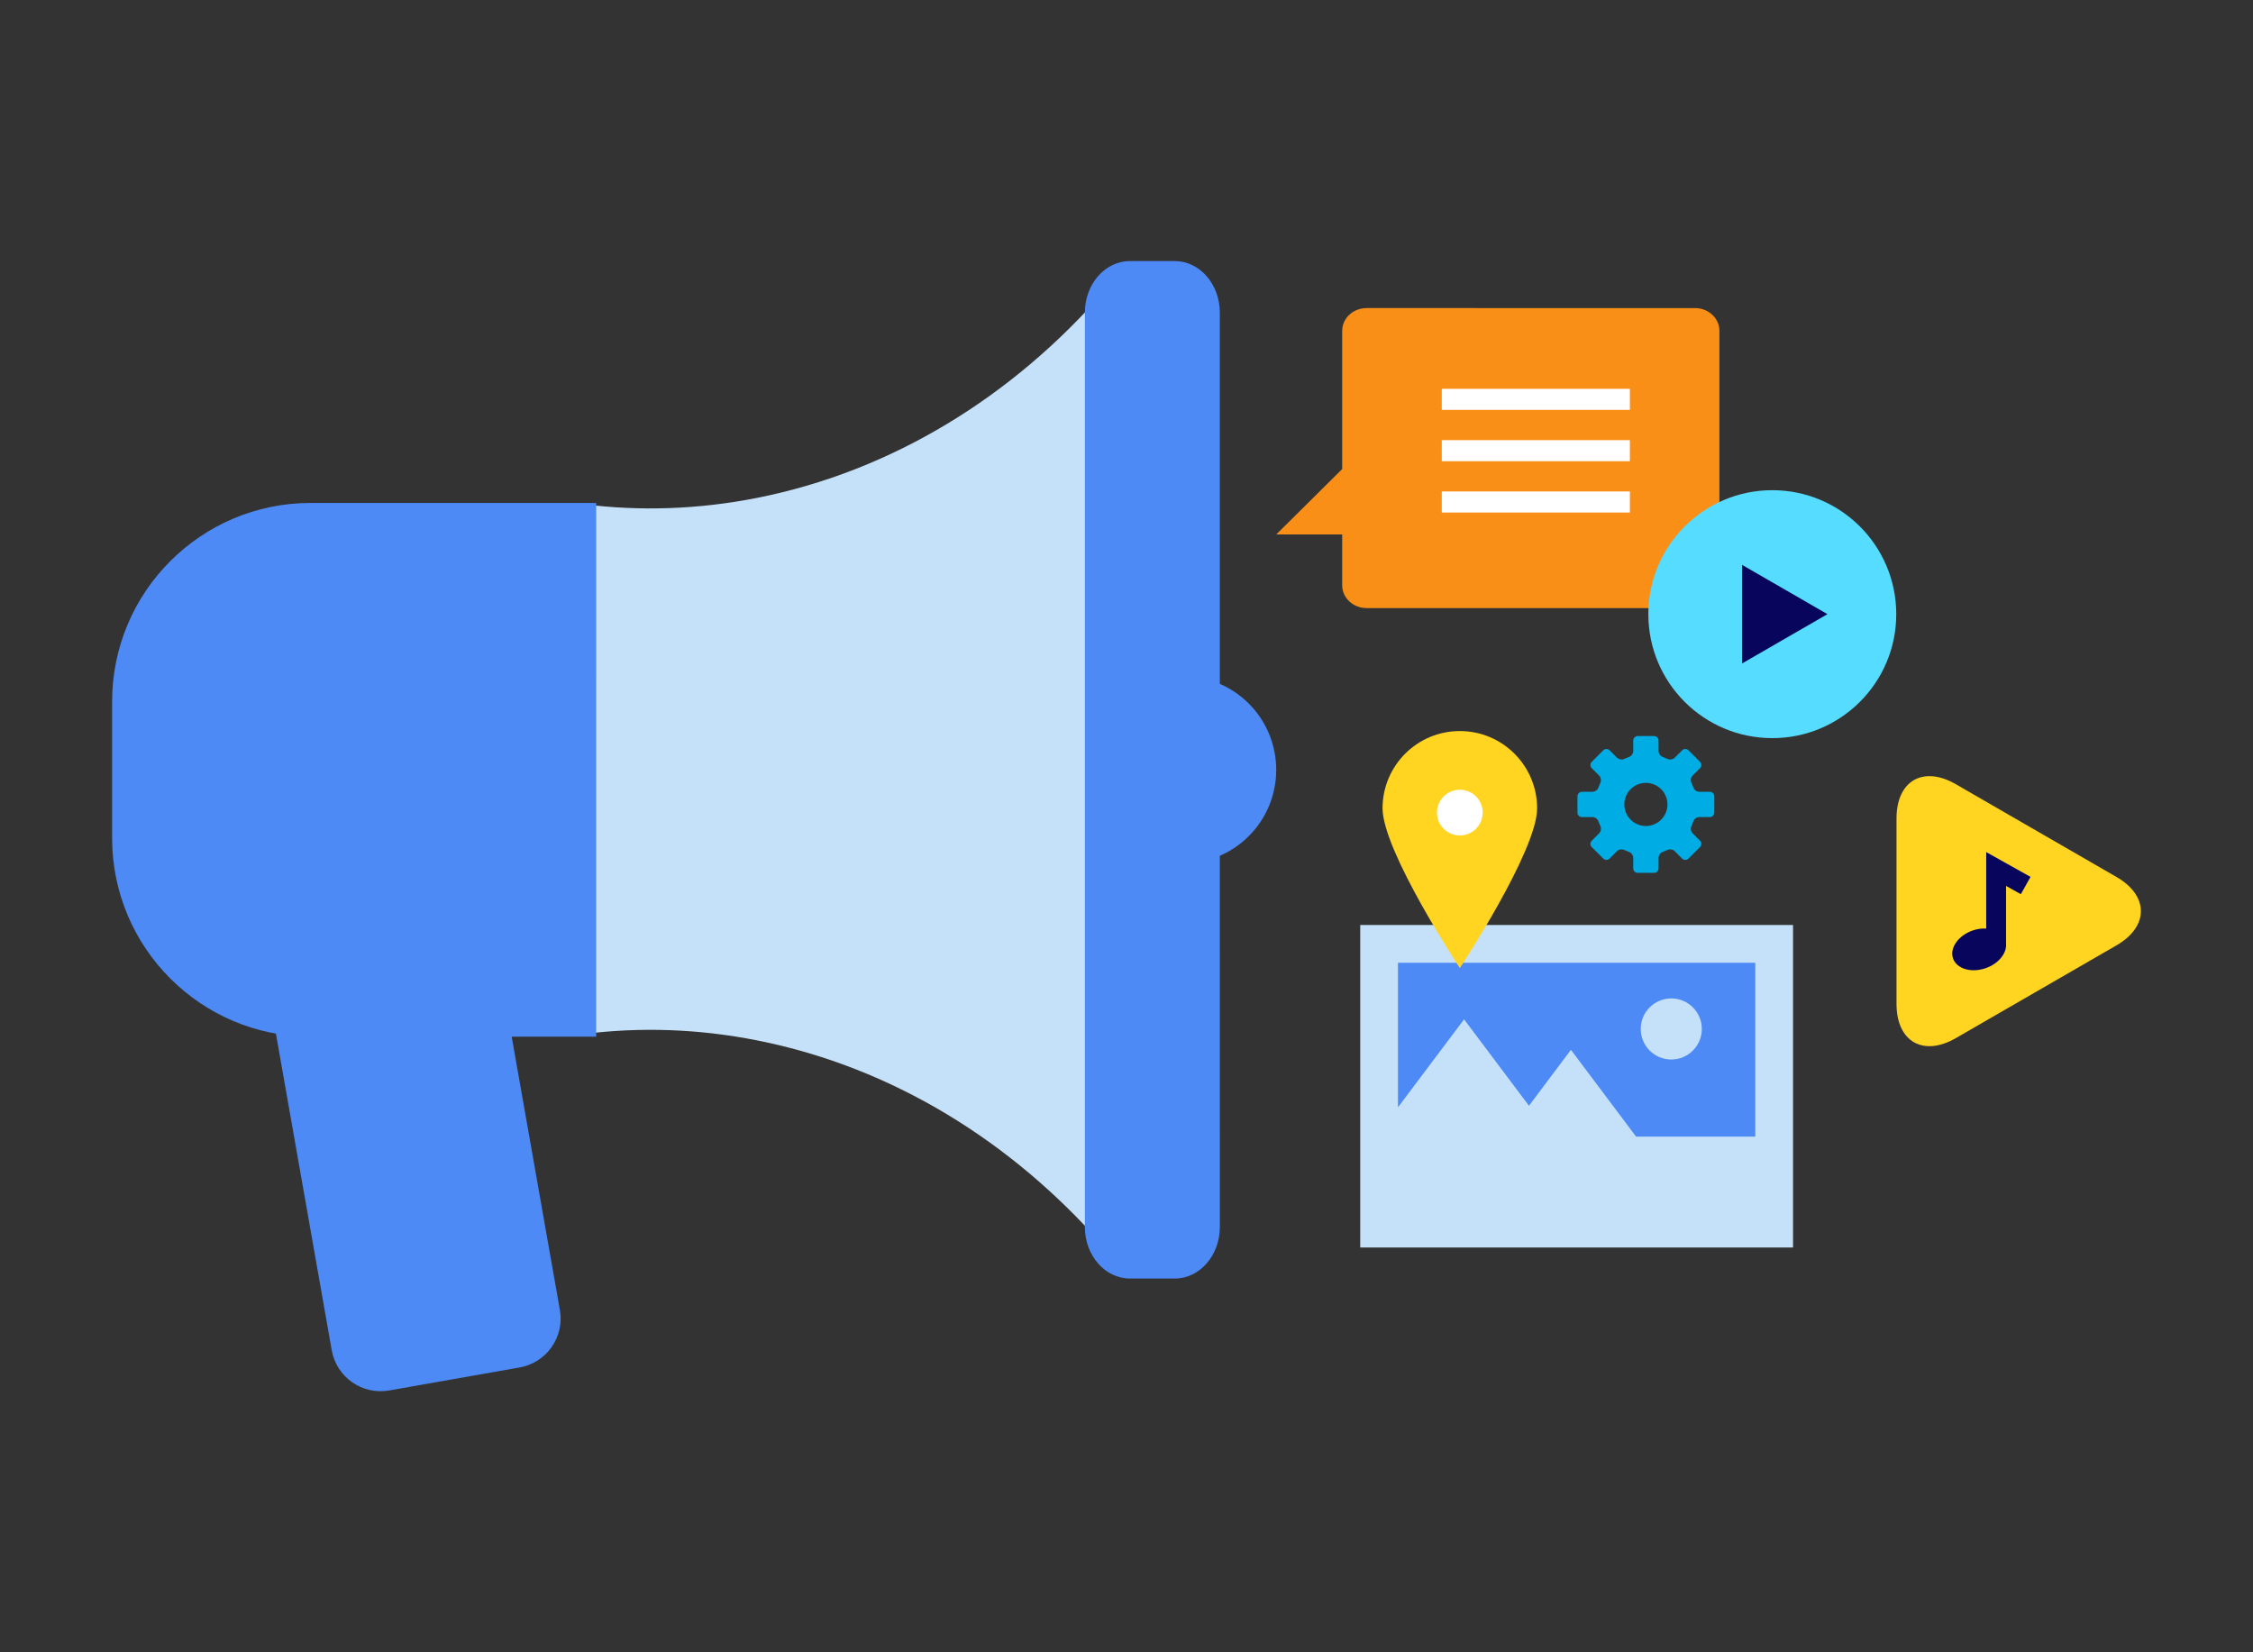 <svg xmlns="http://www.w3.org/2000/svg" xmlns:xlink="http://www.w3.org/1999/xlink" id="Capa_1" x="0px" y="0px" width="300px" height="220px" viewBox="0 0 300 220" xml:space="preserve"><rect x="0" y="0" width="300" height="220" fill="#333333" stroke="none"/><g>	<g>		<g>			<path fill="#FA8F17" d="M181.972,41.02c-1.799,0-3.252,1.356-3.252,3.033v18.399l-8.778,8.708h8.778v6.768    c0,1.679,1.453,3.037,3.252,3.037H225.7c1.796,0,3.249-1.358,3.249-3.037V44.053c0-1.677-1.453-3.033-3.249-3.033H181.972z"></path>		</g>		<g>			<rect x="191.98" y="51.772" fill="#FFFFFF" width="25.05" height="2.805"></rect>		</g>		<g>			<rect x="191.98" y="58.605" fill="#FFFFFF" width="25.05" height="2.804"></rect>		</g>		<g>			<rect x="191.98" y="65.436" fill="#FFFFFF" width="25.05" height="2.805"></rect>		</g>	</g>	<g>		<g>			<path fill="#C5E1F9" d="M146.956,38.865c-12.102,13.847-28.03,23.823-46.104,27.418c-7.89,1.566-15.645,1.794-23.085,0.858    l-0.002,34.978h-0.003l0.004,35.555c7.439-0.939,15.196-0.711,23.083,0.859c18.076,3.59,34.003,13.568,46.106,27.414v-63.828    h-0.001L146.956,38.865z"></path>			<path fill="#4E8AF5" d="M74.55,174.418c0.637,3.596-1.769,7.023-5.362,7.656l-17.36,3.061c-3.596,0.637-7.022-1.766-7.657-5.361    l-7.843-44.486c-0.635-3.596,1.766-7.021,5.361-7.654l17.358-3.064c3.596-0.633,7.024,1.77,7.661,5.365L74.55,174.418z"></path>			<path fill="#4E8AF5" d="M166.294,93.689c-2.433-2.434-5.622-3.651-8.812-3.651c-3.193,0-6.385,1.219-8.815,3.656    c-4.873,4.862-4.875,12.753,0,17.62c2.431,2.434,5.622,3.652,8.814,3.652s6.385-1.219,8.815-3.652    C171.151,106.447,171.147,98.557,166.294,93.689z"></path>			<path fill="#4E8AF5" d="M79.385,66.967l-38.014-0.001c-14.604-0.001-26.44,11.842-26.442,26.444l-0.001,18.178    c0,14.602,11.841,26.443,26.443,26.443h38.013L79.385,66.967z"></path>			<path fill="#4E8AF5" d="M162.427,102.105L162.427,102.105l-0.002-60.481c0.001-3.789-2.682-6.861-5.991-6.861l-5.988,0.001    c-3.307-0.001-5.991,3.07-5.989,6.858v121.754c0,3.787,2.683,6.855,5.989,6.855l5.99,0.004c3.308-0.004,5.99-3.076,5.993-6.861    L162.427,102.105z"></path>		</g>	</g>	<path fill="#00ACE4" d="M227.675,105.426h-1.409c-0.327,0-0.683-0.252-0.785-0.564l-0.261-0.637  c-0.147-0.293-0.077-0.719,0.152-0.949l0.997-0.998c0.23-0.229,0.23-0.609,0-0.838l-1.539-1.541c-0.23-0.23-0.61-0.23-0.84,0  l-0.999,0.996c-0.231,0.23-0.656,0.301-0.95,0.154l-0.635-0.266c-0.31-0.102-0.561-0.453-0.561-0.781v-1.408  c0-0.322-0.271-0.594-0.597-0.594h-2.181c-0.325,0-0.592,0.271-0.592,0.594v1.408c0,0.328-0.254,0.68-0.565,0.781l-0.637,0.266  c-0.292,0.146-0.72,0.076-0.95-0.154l-0.996-0.996c-0.229-0.23-0.609-0.23-0.838,0l-1.543,1.541c-0.23,0.229-0.23,0.609,0,0.838  l0.998,0.998c0.229,0.23,0.298,0.656,0.155,0.949l-0.263,0.637c-0.104,0.312-0.456,0.564-0.784,0.564h-1.408  c-0.326,0-0.595,0.268-0.595,0.594v2.178c0,0.326,0.269,0.594,0.595,0.594h1.408c0.328,0,0.681,0.254,0.784,0.562l0.263,0.637  c0.143,0.293,0.074,0.723-0.155,0.953l-0.998,0.998c-0.23,0.23-0.23,0.607,0,0.838l1.543,1.541c0.229,0.23,0.608,0.23,0.838,0  l0.996-0.996c0.23-0.232,0.658-0.301,0.95-0.156l0.637,0.264c0.312,0.104,0.565,0.455,0.565,0.783v1.408  c0,0.328,0.267,0.596,0.592,0.596h2.181c0.325,0,0.597-0.268,0.597-0.596v-1.408c0-0.328,0.251-0.68,0.561-0.783l0.635-0.264  c0.294-0.145,0.719-0.076,0.95,0.156l0.999,0.996c0.229,0.23,0.609,0.23,0.84,0l1.539-1.541c0.23-0.23,0.23-0.607,0-0.838  l-0.997-0.998c-0.229-0.23-0.3-0.66-0.152-0.953l0.261-0.637c0.103-0.309,0.458-0.562,0.785-0.562h1.409  c0.324,0,0.592-0.268,0.592-0.594v-2.178C228.267,105.693,227.999,105.426,227.675,105.426z M219.159,109.98  c-1.586,0-2.871-1.287-2.871-2.871c0-1.588,1.285-2.871,2.871-2.871c1.585,0,2.87,1.283,2.87,2.871  C222.029,108.693,220.744,109.98,219.159,109.98z"></path>	<g>		<rect x="181.124" y="123.16" fill="#C5E1F9" width="57.63" height="42.941"></rect>		<polygon fill="#4E8AF5" points="186.15,128.188 186.15,147.434 194.949,135.723 203.59,147.227 209.178,139.781 216.293,149.258    217.854,151.338 233.728,151.338 233.728,128.188   "></polygon>		<circle fill="#C5E1F9" cx="222.54" cy="137.004" r="4.067"></circle>	</g>	<g>		<circle fill="#56DCFF" cx="235.991" cy="81.774" r="16.506"></circle>		<polygon fill="#08065C" points="243.334,81.774 237.651,85.055 231.966,88.337 231.966,81.774 231.966,75.211 237.651,78.493      "></polygon>	</g>	<g>		<g>			<path fill="#FFD522" d="M204.677,107.627c0,5.686-10.291,21.266-10.291,21.266s-10.291-15.58-10.291-21.266    c0-5.682,4.605-10.289,10.291-10.289C200.067,97.338,204.677,101.945,204.677,107.627z"></path>		</g>		<g>			<circle fill="#FFFFFF" cx="194.385" cy="108.197" r="3.043"></circle>		</g>	</g>	<g>		<path fill="#FFD522" d="M281.818,116.764c4.338,2.506,4.338,6.604,0,9.109l-21.396,12.354c-4.339,2.504-7.89,0.455-7.89-4.555   v-24.705c0-5.012,3.551-7.061,7.89-4.555L281.818,116.764z"></path>		<path fill="#08065C" d="M269.088,119.059l1.29-2.305l-5.902-3.303v10.18c-0.575-0.027-1.194,0.047-1.812,0.264   c-1.922,0.672-3.086,2.342-2.603,3.725c0.487,1.385,2.438,1.959,4.36,1.283c1.697-0.594,2.802-1.971,2.697-3.24v-7.707   L269.088,119.059z"></path>	</g></g></svg>